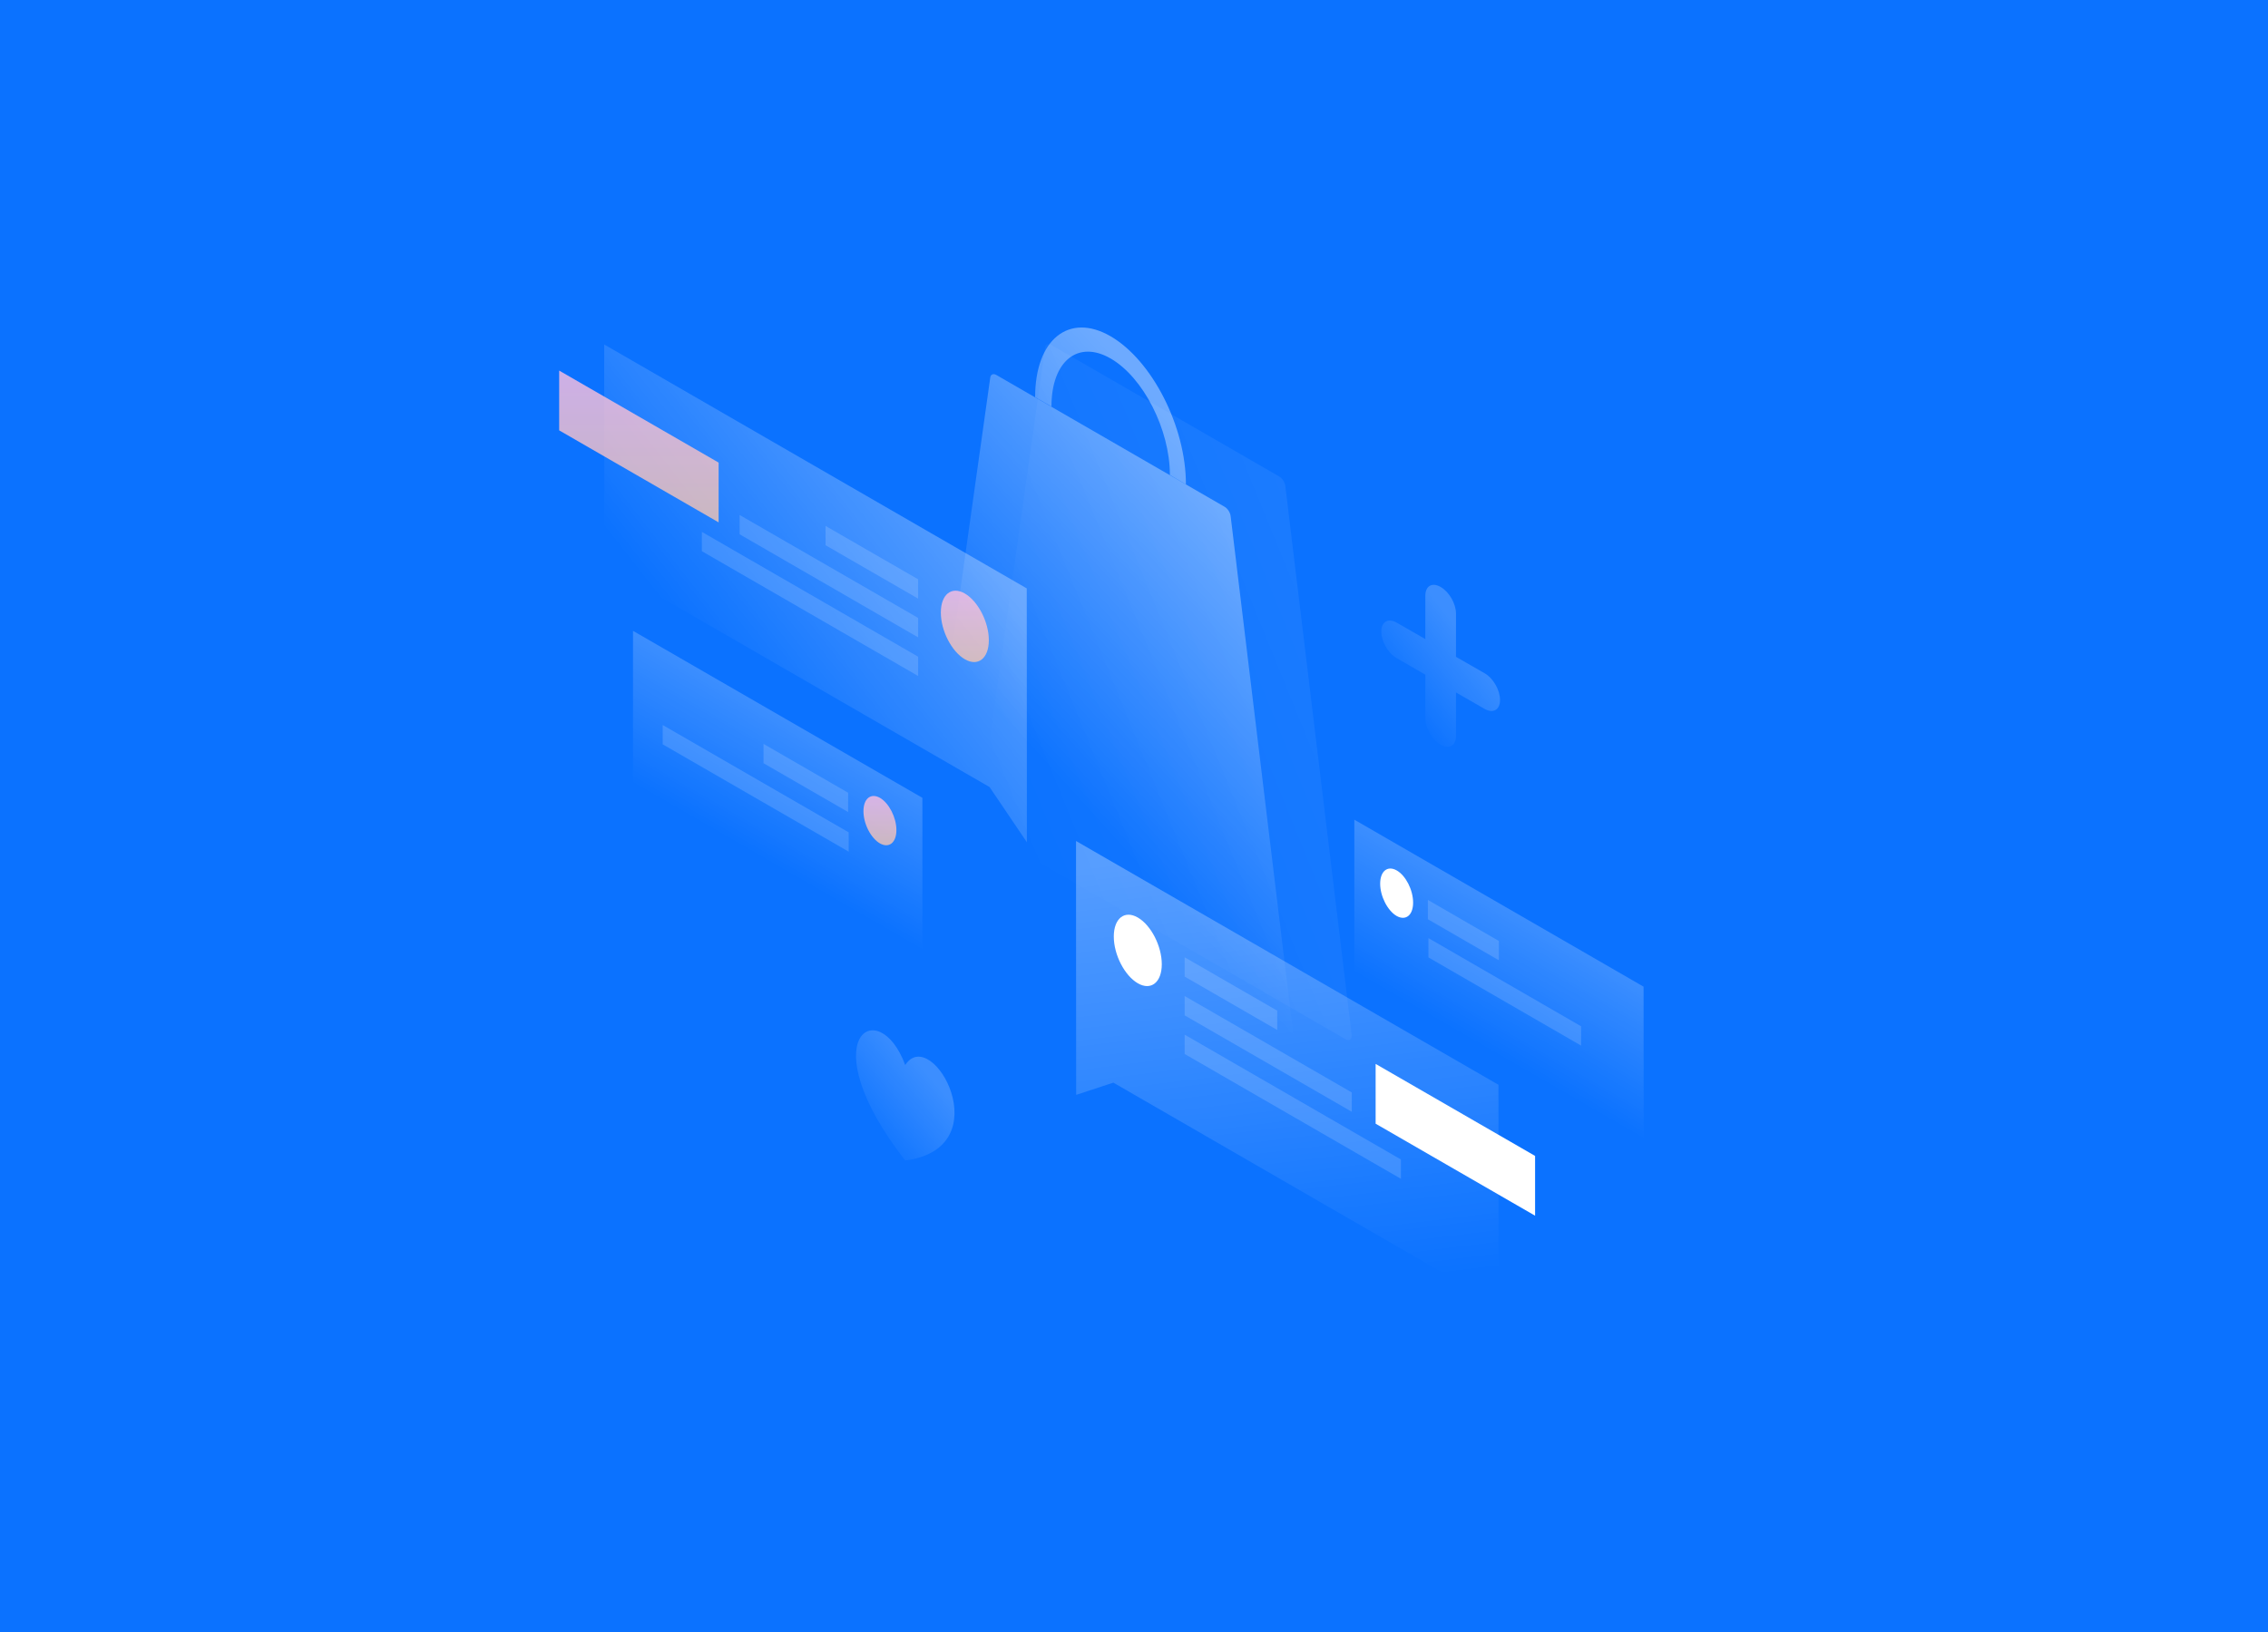 <svg width="967" height="696" viewBox="0 0 967 696" fill="none" xmlns="http://www.w3.org/2000/svg">
<rect width="967" height="696" fill="#0B72FF"/>
<path opacity="0.07" d="M545.415 203.174C546.686 203.901 547.837 205.657 548.018 207.231L576.291 441.1C576.533 443.097 575.322 444.005 573.687 443.097L419.853 354.284C418.279 353.376 417.008 351.015 417.25 349.32L445.583 148.143C445.765 146.75 446.855 146.327 448.186 147.053L545.415 203.174Z" fill="url(#paint0_linear)"/>
<path opacity="0.4" d="M505.64 206.504C505.64 181.924 491.231 153.652 473.493 143.36C455.754 133.129 441.345 144.752 441.345 169.332L448.308 173.328V173.267C448.308 153.955 459.629 144.813 473.553 152.865C487.477 160.917 498.799 183.135 498.799 202.448V202.508L505.64 206.504Z" fill="url(#paint1_linear)"/>
<path opacity="0.4" d="M524.71 220.126C524.529 218.552 523.439 216.796 522.107 216.069L424.818 159.888C423.547 159.161 422.396 159.585 422.215 160.977L393.882 362.154C393.64 363.849 394.85 366.21 396.485 367.119L550.379 455.932C551.953 456.84 553.225 455.932 552.983 453.934L524.71 220.126Z" fill="url(#paint2_linear)"/>
<path opacity="0.3" d="M437.774 250.881L257.604 146.872L257.665 240.77L421.912 335.577L437.834 359.127L437.774 250.881Z" fill="url(#paint3_linear)"/>
<path d="M238.413 183.498V158.011L306.4 197.241V222.729L238.413 183.498Z" fill="url(#paint4_linear)" fill-opacity="0.8"/>
<path opacity="0.15" d="M391.46 247.006L351.987 224.243V232.476L391.46 255.24V247.006Z" fill="white"/>
<path opacity="0.15" d="M391.46 263.473L315.36 219.581V227.814L391.46 271.767V263.473Z" fill="white"/>
<path opacity="0.15" d="M391.46 280.001L299.256 226.785V235.019L391.46 288.234V280.001Z" fill="white"/>
<path d="M401.146 261.172C401.146 268.921 405.748 277.821 411.378 281.09C417.008 284.359 421.609 280.727 421.609 272.978C421.609 265.228 417.008 256.329 411.378 253.06C405.748 249.791 401.146 253.423 401.146 261.172Z" fill="url(#paint5_linear)" fill-opacity="0.8"/>
<path opacity="0.3" d="M458.781 358.582L638.89 462.53L638.951 556.429L474.704 461.622L458.842 466.829L458.781 358.582Z" fill="url(#paint6_linear)"/>
<path d="M586.522 479.119V453.631L654.509 492.861V518.349L586.522 479.119Z" fill="white"/>
<path opacity="0.15" d="M505.095 408.165L544.568 430.928V439.162L505.095 416.399V408.165Z" fill="white"/>
<path opacity="0.15" d="M505.095 424.693L576.351 465.8V474.033L505.095 432.926V424.693Z" fill="white"/>
<path opacity="0.15" d="M505.095 441.16L597.298 494.375V502.609L505.095 449.393V441.16Z" fill="white"/>
<path d="M495.348 411.132C495.348 418.881 490.747 422.513 485.116 419.244C479.486 415.975 474.885 407.075 474.885 399.326C474.885 391.577 479.486 387.945 485.116 391.214C490.807 394.483 495.348 403.443 495.348 411.132Z" fill="white"/>
<path opacity="0.2" d="M269.894 334.003L393.276 405.199V340.178L269.894 268.982V334.003Z" fill="url(#paint7_linear)"/>
<path d="M368.152 345.869C368.152 340.48 371.3 337.998 375.174 340.178C379.049 342.418 382.197 348.593 382.197 353.92C382.197 359.309 379.049 361.791 375.174 359.611C371.3 357.371 368.152 351.257 368.152 345.869Z" fill="url(#paint8_linear)" fill-opacity="0.8"/>
<path opacity="0.15" d="M361.856 363.123L282.547 317.354V309.121L361.856 354.89V363.123Z" fill="white"/>
<path opacity="0.15" d="M361.613 346.232L325.531 325.406V317.173L361.613 337.999V346.232Z" fill="white"/>
<path opacity="0.2" d="M700.763 420.697L577.441 349.501V414.522L700.823 485.718L700.763 420.697Z" fill="url(#paint9_linear)"/>
<path opacity="0.15" d="M608.801 383.707L639.071 401.203V409.436L608.801 391.94V383.707Z" fill="white"/>
<path opacity="0.15" d="M609.043 399.992L674.124 437.588V445.822L609.043 408.226V399.992Z" fill="white"/>
<path d="M602.505 384.857C602.505 390.245 599.357 392.727 595.482 390.548C591.607 388.308 588.459 382.133 588.459 376.805C588.459 371.417 591.607 368.935 595.482 371.114C599.357 373.294 602.505 379.469 602.505 384.857Z" fill="white"/>
<path opacity="0.2" d="M385.951 494.799C345.025 442.249 374.63 423.361 385.951 454.115C397.332 436.498 426.937 489.532 385.951 494.799Z" fill="url(#paint10_linear)"/>
<path opacity="0.2" d="M614.25 250.275C617.882 252.333 620.788 257.419 620.788 261.596V280.061L633.017 287.084C636.65 289.142 639.556 294.227 639.556 298.465C639.556 302.643 636.65 304.338 633.017 302.279L620.788 295.257V313.722C620.788 317.899 617.882 319.594 614.25 317.536C610.617 315.477 607.711 310.392 607.711 306.154V287.689L595.482 280.606C591.85 278.547 588.944 273.462 588.944 269.285C588.944 265.107 591.85 263.412 595.482 265.471L607.711 272.493V254.028C607.711 249.851 610.617 248.156 614.25 250.275Z" fill="url(#paint11_linear)"/>
<defs>
<linearGradient id="paint0_linear" x1="582.733" y1="265.845" x2="423.204" y2="330.793" gradientUnits="userSpaceOnUse">
<stop stop-color="white"/>
<stop offset="1" stop-color="white" stop-opacity="0"/>
</linearGradient>
<linearGradient id="paint1_linear" x1="488.822" y1="165.257" x2="385.484" y2="258.892" gradientUnits="userSpaceOnUse">
<stop stop-color="white"/>
<stop offset="1" stop-color="white" stop-opacity="0"/>
</linearGradient>
<linearGradient id="paint2_linear" x1="559.25" y1="242.981" x2="455.911" y2="336.617" gradientUnits="userSpaceOnUse">
<stop stop-color="white"/>
<stop offset="1" stop-color="white" stop-opacity="0"/>
</linearGradient>
<linearGradient id="paint3_linear" x1="398.476" y1="213.258" x2="305.455" y2="286.091" gradientUnits="userSpaceOnUse">
<stop stop-color="white"/>
<stop offset="1" stop-color="white" stop-opacity="0"/>
</linearGradient>
<linearGradient id="paint4_linear" x1="272.407" y1="158.011" x2="272.407" y2="222.729" gradientUnits="userSpaceOnUse">
<stop stop-color="#FFBFE1"/>
<stop offset="1" stop-color="#F4C5B1"/>
</linearGradient>
<linearGradient id="paint5_linear" x1="411.378" y1="251.858" x2="411.378" y2="282.291" gradientUnits="userSpaceOnUse">
<stop stop-color="#FFBFE1"/>
<stop offset="1" stop-color="#F4C5B1"/>
</linearGradient>
<linearGradient id="paint6_linear" x1="536.158" y1="361.607" x2="559.448" y2="550.513" gradientUnits="userSpaceOnUse">
<stop stop-color="white"/>
<stop offset="1" stop-color="white" stop-opacity="0"/>
</linearGradient>
<linearGradient id="paint7_linear" x1="317.505" y1="361.484" x2="345.665" y2="312.697" gradientUnits="userSpaceOnUse">
<stop stop-color="white" stop-opacity="0"/>
<stop offset="1" stop-color="white"/>
</linearGradient>
<linearGradient id="paint8_linear" x1="375.174" y1="339.389" x2="375.174" y2="360.4" gradientUnits="userSpaceOnUse">
<stop stop-color="#FFBFE1"/>
<stop offset="1" stop-color="#F4C5B1"/>
</linearGradient>
<linearGradient id="paint9_linear" x1="653.203" y1="393.231" x2="625.052" y2="442.003" gradientUnits="userSpaceOnUse">
<stop stop-color="white"/>
<stop offset="1" stop-color="white" stop-opacity="0"/>
</linearGradient>
<linearGradient id="paint10_linear" x1="394.571" y1="456.106" x2="364.399" y2="482.229" gradientUnits="userSpaceOnUse">
<stop stop-color="white"/>
<stop offset="1" stop-color="white" stop-opacity="0"/>
</linearGradient>
<linearGradient id="paint11_linear" x1="626.918" y1="273.88" x2="595.22" y2="298.896" gradientUnits="userSpaceOnUse">
<stop stop-color="white"/>
<stop offset="1" stop-color="white" stop-opacity="0"/>
</linearGradient>
</defs>
</svg>
